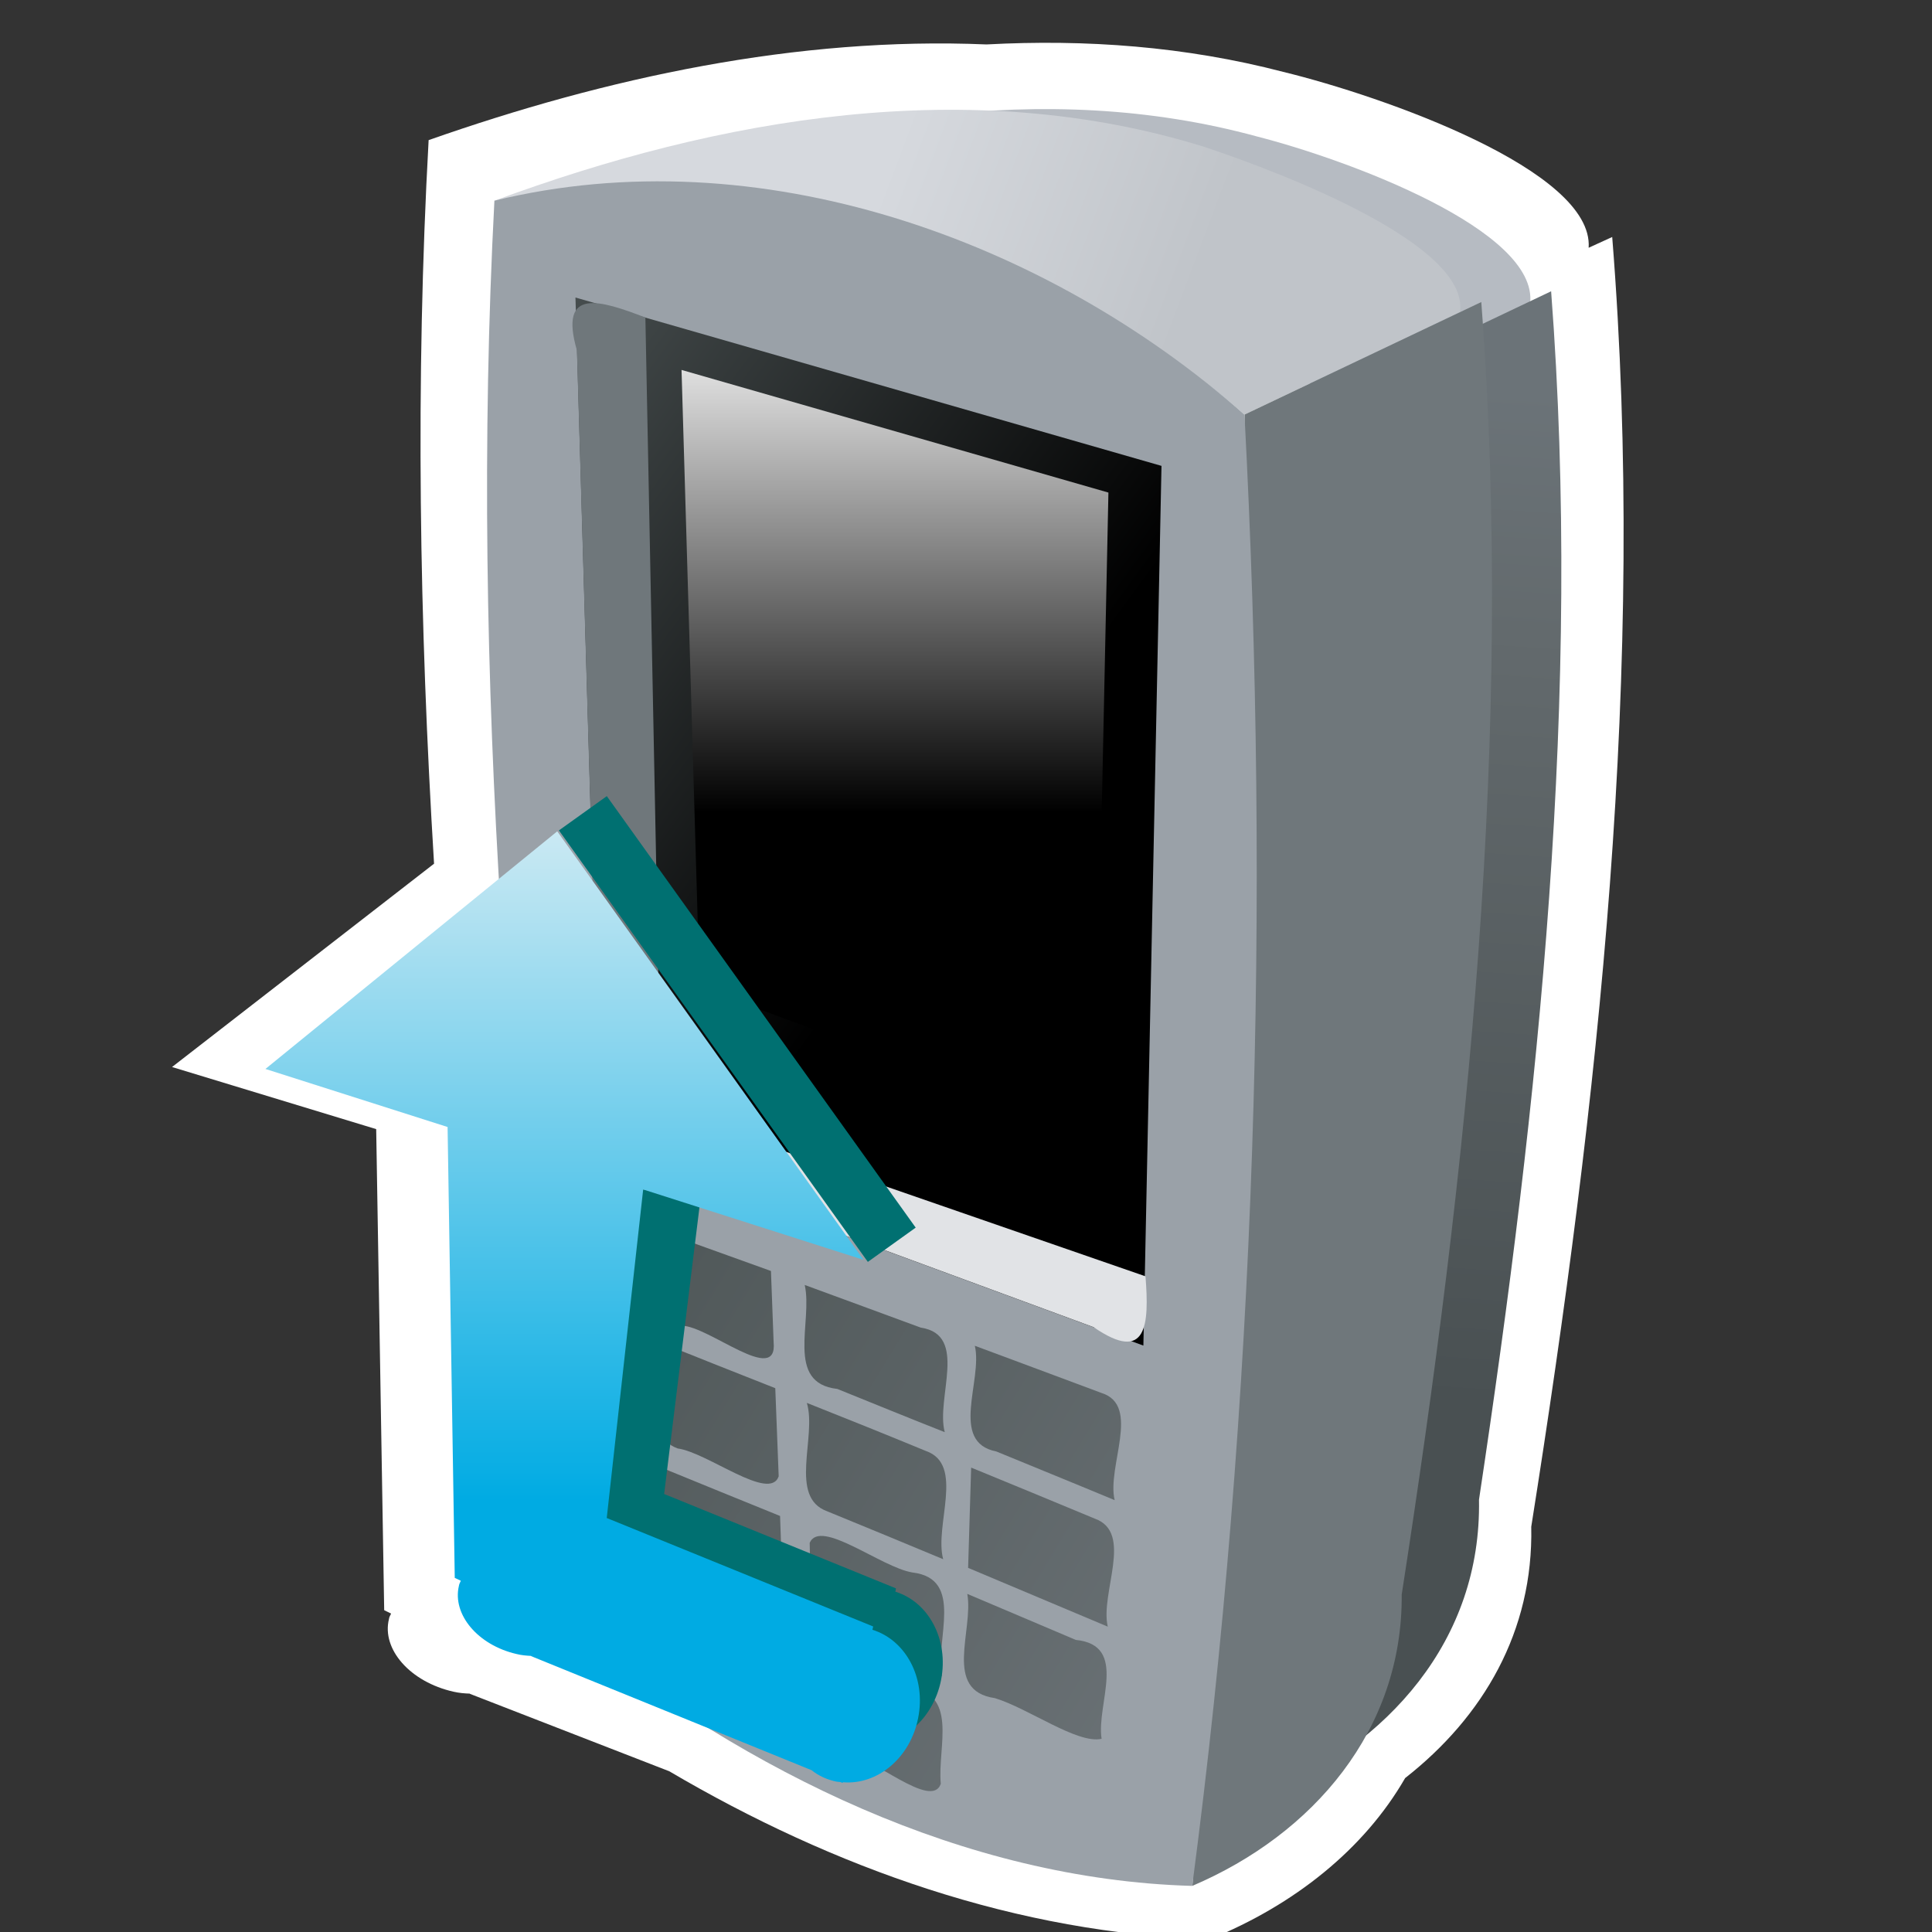 <?xml version="1.0" encoding="utf-8"?>
<!-- Generator: Adobe Illustrator 12.0.0, SVG Export Plug-In . SVG Version: 6.00 Build 51448)  -->
<!DOCTYPE svg PUBLIC "-//W3C//DTD SVG 1.1//EN" "http://www.w3.org/Graphics/SVG/1.1/DTD/svg11.dtd">
<svg  version="1.1" id="Layer_1" xmlns="http://www.w3.org/2000/svg" xmlns:xlink="http://www.w3.org/1999/xlink" width="21" height="21" viewBox="2 1.083 21 21"
	 overflow="visible" enable-background="new 2 1.083 21 21" xml:space="preserve">
<rect x="2" y="1.083" width="21" height="21" fill="#333333" stroke="none"/>
<g>
	<path fill="#FFFFFF" d="M19.524,3.659c-0.086,0.039-0.171,0.078-0.256,0.117c0.056-0.84-2.229-1.646-3.321-1.912
		c-1.063-0.277-2.146-0.356-3.224-0.298c-2.057-0.087-4.133,0.361-6.064,1.04c-0.145,2.621-0.101,5.246,0.059,7.865l-2.848,2.21
		l2.219,0.675l0.087,5.229l0.075,0.037c-0.008,0.019-0.02,0.035-0.023,0.058c-0.082,0.329,0.23,0.685,0.701,0.791
		c0.061,0.014,0.119,0.019,0.18,0.021l-0.002,0.002l2.168,0.842c1.779,1.047,3.791,1.769,5.88,1.824
		c0.909-0.369,1.671-0.974,2.118-1.75c0.85-0.666,1.395-1.596,1.371-2.732C19.378,13.048,19.897,8.342,19.524,3.659z M16.576,4.734
		L16.576,4.734c-0.262,0.119-0.521,0.237-0.783,0.356C16.054,4.971,16.314,4.853,16.576,4.734z"/>
	<path id="path55837_4_" fill="#B6BBC2" d="M9.983,3.101c2.279,0.144,4.69,0.772,6.438,2.308c0.736-0.343,1.474-0.687,2.211-1.029
		c0.089-0.795-1.981-1.561-2.967-1.813c-2.326-0.635-4.755-0.178-6.975,0.636C9.116,3.119,9.551,3.092,9.983,3.101z"/>
	
		<linearGradient id="path55844_1_" gradientUnits="userSpaceOnUse" x1="-473.098" y1="-160.712" x2="-473.964" y2="-173.758" gradientTransform="matrix(0.843 0 0 -0.843 416.64 -130.205)">
		<stop  offset="0" style="stop-color:#6B7378"/>
		<stop  offset="0.238" style="stop-color:#636A6D"/>
		<stop  offset="1" style="stop-color:#495052"/>
	</linearGradient>
	<path id="path55844_4_" fill="url(#path55844_1_)" d="M18.86,4.249c0.334,4.388-0.13,8.797-0.784,13.135
		c0.028,1.529-0.988,2.658-2.352,3.234c0.337-5.063,0.591-10.135,0.697-15.209C17.235,5.022,18.048,4.635,18.86,4.249z"/>
	
		<linearGradient id="path55851_1_" gradientUnits="userSpaceOnUse" x1="-480.506" y1="-158.125" x2="-476.543" y2="-159.618" gradientTransform="matrix(0.843 0 0 -0.843 416.64 -130.205)">
		<stop  offset="0" style="stop-color:#D6D9DE"/>
		<stop  offset="1" style="stop-color:#C0C4C9"/>
	</linearGradient>
	<path id="path55851_4_" fill="url(#path55851_1_)" d="M8.735,3.156c2.403,0.151,4.948,0.813,6.792,2.434
		c0.78-0.371,1.563-0.742,2.342-1.114c0.108-0.723-1.871-1.494-2.777-1.796c-2.549-0.793-5.266-0.322-7.717,0.584
		C7.821,3.174,8.279,3.147,8.735,3.156z"/>
	<path id="path55853_4_" fill="#6F777B" d="M18.101,4.366c0.354,4.693-0.146,9.412-0.865,14.049
		c0.012,1.467-0.961,2.606-2.275,3.166c0.357-5.322,0.475-10.658,0.567-15.992C16.386,5.182,17.244,4.774,18.101,4.366z"/>
	<path id="path55869_4_" fill="#9AA1A8" d="M8.216,18.817c1.908,1.526,4.265,2.694,6.743,2.765
		c0.695-5.293,0.85-10.662,0.568-15.992c-2.165-1.912-5.286-3.025-8.153-2.326C7.101,8.456,7.563,13.667,8.216,18.817z"/>
	
		<linearGradient id="polygon55876_1_" gradientUnits="userSpaceOnUse" x1="-487.132" y1="-161.276" x2="-479.653" y2="-166.754" gradientTransform="matrix(0.843 0 0 -0.843 416.64 -130.205)">
		<stop  offset="0" style="stop-color:#505859"/>
		<stop  offset="1" style="stop-color:#000000"/>
	</linearGradient>
	<path id="polygon55876_8_" fill="url(#polygon55876_1_)" d="M14.625,6.147c-0.065,3.188-0.131,6.375-0.197,9.562
		c-1.967-0.726-3.934-1.449-5.9-2.174c-0.092-3.073-0.182-6.146-0.273-9.218C10.377,4.927,12.5,5.537,14.625,6.147z"/>
	<path id="polygon55878_4_" fill="#6F777B" d="M8.525,13.535C8.44,10.653,8.356,7.772,8.271,4.892
		C8.069,4.196,8.528,4.348,9.015,4.534c0.057,2.867,0.114,5.734,0.17,8.602C8.966,13.268,8.745,13.401,8.525,13.535z"/>
	<path id="polygon55880_4_" fill="#E1E3E6" d="M13.888,15.509c0.582,0.4,0.604-0.03,0.563-0.553
		c-1.574-0.545-3.146-1.09-4.721-1.635c-0.441-0.304-0.824-0.066-1.203,0.211C10.313,14.192,12.101,14.85,13.888,15.509z"/>
	<g>
		
			<linearGradient id="polygon55889_1_" gradientUnits="userSpaceOnUse" x1="-481.423" y1="-167.853" x2="-471.492" y2="-173.914" gradientTransform="matrix(0.851 -0.017 -0.004 -0.835 418.006 -132.728)">
			<stop  offset="0" style="stop-color:#505859"/>
			<stop  offset="1" style="stop-color:#737A7F"/>
		</linearGradient>
		<path id="polygon55889_4_" fill="url(#polygon55889_1_)" d="M12.556,17.035c0.447,0.184,0.896,0.368,1.344,0.555
			c0.426,0.152,0.055,0.809,0.141,1.174c-0.506-0.213-1.012-0.426-1.518-0.639C12.535,17.759,12.544,17.397,12.556,17.035z"/>
		
			<linearGradient id="polygon55896_1_" gradientUnits="userSpaceOnUse" x1="-480.531" y1="-166.701" x2="-470.444" y2="-172.857" gradientTransform="matrix(0.851 -0.017 -0.004 -0.835 418.006 -132.728)">
			<stop  offset="0" style="stop-color:#505859"/>
			<stop  offset="1" style="stop-color:#737A7F"/>
		</linearGradient>
		<path id="polygon55896_4_" fill="url(#polygon55896_1_)" d="M12.83,16.86c-0.515-0.101-0.146-0.774-0.234-1.149
			c0.459,0.17,0.918,0.342,1.377,0.513c0.433,0.136,0.055,0.802,0.143,1.165C13.687,17.21,13.259,17.037,12.83,16.86z"/>
		
			<linearGradient id="polygon55903_1_" gradientUnits="userSpaceOnUse" x1="-482.335" y1="-168.907" x2="-472.401" y2="-174.97" gradientTransform="matrix(0.851 -0.017 -0.004 -0.835 418.006 -132.728)">
			<stop  offset="0" style="stop-color:#505859"/>
			<stop  offset="1" style="stop-color:#737A7F"/>
		</linearGradient>
		<path id="polygon55903_4_" fill="url(#polygon55903_1_)" d="M13.693,18.908c0.577,0.057,0.221,0.696,0.281,1.075
			c-0.262,0.06-0.796-0.332-1.16-0.442c-0.568-0.082-0.229-0.736-0.3-1.133C12.908,18.574,13.3,18.742,13.693,18.908z"/>
		
			<linearGradient id="polygon55910_1_" gradientUnits="userSpaceOnUse" x1="-482.227" y1="-168.042" x2="-471.888" y2="-174.352" gradientTransform="matrix(0.851 -0.017 -0.004 -0.835 418.006 -132.728)">
			<stop  offset="0" style="stop-color:#505859"/>
			<stop  offset="1" style="stop-color:#737A7F"/>
		</linearGradient>
		<path id="polygon55910_4_" fill="url(#polygon55910_1_)" d="M10.464,17.13c-0.098,0.281-0.771-0.258-1.098-0.303
			c-0.424-0.154-0.146-0.813-0.27-1.184c0.443,0.178,0.887,0.354,1.331,0.529C10.44,16.494,10.452,16.812,10.464,17.13z"/>
		
			<linearGradient id="polygon55917_1_" gradientUnits="userSpaceOnUse" x1="-481.018" y1="-166.849" x2="-470.674" y2="-173.162" gradientTransform="matrix(0.851 -0.017 -0.004 -0.835 418.006 -132.728)">
			<stop  offset="0" style="stop-color:#505859"/>
			<stop  offset="1" style="stop-color:#737A7F"/>
		</linearGradient>
		<path id="polygon55917_4_" fill="url(#polygon55917_1_)" d="M11.101,16.18c-0.57-0.063-0.264-0.731-0.354-1.13
			c0.422,0.154,0.842,0.31,1.262,0.464c0.52,0.077,0.161,0.765,0.26,1.136C11.879,16.496,11.489,16.337,11.101,16.18z"/>
		
			<linearGradient id="polygon55924_1_" gradientUnits="userSpaceOnUse" x1="-481.397" y1="-167.009" x2="-470.847" y2="-173.448" gradientTransform="matrix(0.851 -0.017 -0.004 -0.835 418.006 -132.728)">
			<stop  offset="0" style="stop-color:#505859"/>
			<stop  offset="1" style="stop-color:#737A7F"/>
		</linearGradient>
		<path id="polygon55924_4_" fill="url(#polygon55924_1_)" d="M10.409,15.673c0.046,0.476-0.706-0.178-0.998-0.18
			c-0.561-0.049-0.293-0.701-0.396-1.086c0.455,0.164,0.91,0.327,1.365,0.491C10.39,15.158,10.399,15.417,10.409,15.673z"/>
		
			<linearGradient id="polygon55931_1_" gradientUnits="userSpaceOnUse" x1="-482.772" y1="-168.972" x2="-472.605" y2="-175.177" gradientTransform="matrix(0.851 -0.017 -0.004 -0.835 418.006 -132.728)">
			<stop  offset="0" style="stop-color:#505859"/>
			<stop  offset="1" style="stop-color:#737A7F"/>
		</linearGradient>
		<path id="polygon55931_4_" fill="url(#polygon55931_1_)" d="M10.801,17.854c0.114-0.272,0.779,0.267,1.116,0.321
			c0.571,0.068,0.244,0.73,0.322,1.127c-0.475-0.206-0.949-0.413-1.422-0.619C10.812,18.408,10.806,18.13,10.801,17.854z"/>
		
			<linearGradient id="polygon55938_1_" gradientUnits="userSpaceOnUse" x1="-483.076" y1="-169.076" x2="-472.785" y2="-175.357" gradientTransform="matrix(0.851 -0.017 -0.004 -0.835 418.006 -132.728)">
			<stop  offset="0" style="stop-color:#505859"/>
			<stop  offset="1" style="stop-color:#737A7F"/>
		</linearGradient>
		<path id="polygon55938_4_" fill="url(#polygon55938_1_)" d="M10.503,18.25c0.129,0.6-0.631-0.096-0.928-0.115
			c-0.557-0.066-0.289-0.713-0.392-1.102c0.432,0.176,0.864,0.354,1.296,0.528C10.487,17.791,10.495,18.019,10.503,18.25z"/>
		
			<linearGradient id="polygon55945_1_" gradientUnits="userSpaceOnUse" x1="-481.87" y1="-167.941" x2="-471.718" y2="-174.137" gradientTransform="matrix(0.851 -0.017 -0.004 -0.835 418.006 -132.728)">
			<stop  offset="0" style="stop-color:#505859"/>
			<stop  offset="1" style="stop-color:#737A7F"/>
		</linearGradient>
		<path id="polygon55945_4_" fill="url(#polygon55945_1_)" d="M12.063,16.854c0.427,0.147,0.09,0.81,0.189,1.177
			c-0.42-0.175-0.84-0.349-1.261-0.521c-0.424-0.153-0.11-0.811-0.221-1.178C11.202,16.503,11.634,16.677,12.063,16.854z"/>
		
			<linearGradient id="polygon55952_1_" gradientUnits="userSpaceOnUse" x1="-483.535" y1="-170.033" x2="-473.53" y2="-176.139" gradientTransform="matrix(0.851 -0.017 -0.004 -0.835 418.006 -132.728)">
			<stop  offset="0" style="stop-color:#505859"/>
			<stop  offset="1" style="stop-color:#737A7F"/>
		</linearGradient>
		<path id="polygon55952_4_" fill="url(#polygon55952_1_)" d="M11.841,19.417c0.594,0.051,0.346,0.646,0.385,1.055
			c-0.099,0.289-0.746-0.297-1.06-0.35c-0.556-0.097-0.257-0.748-0.345-1.15C11.161,19.121,11.5,19.268,11.841,19.417z"/>
	</g>
	
		<linearGradient id="polygon55876_2_" gradientUnits="userSpaceOnUse" x1="-480.323" y1="-159.686" x2="-480.323" y2="-166.252" gradientTransform="matrix(0.843 0 0 -0.843 416.64 -130.205)">
		<stop  offset="0" style="stop-color:#FFFFFF"/>
		<stop  offset="0.994" style="stop-color:#000000"/>
	</linearGradient>
	<path id="polygon55876_7_" fill="url(#polygon55876_2_)" d="M14.048,6.437c-0.049,2.319-0.098,4.642-0.146,6.961
		c-1.432-0.527-2.864-1.057-4.297-1.583C9.54,9.579,9.474,7.342,9.408,5.104C10.954,5.548,12.5,5.993,14.048,6.437z"/>
	
		<rect x="9.693" y="9.382" transform="matrix(-0.813 0.582 -0.582 -0.813 25.294 16.413)" fill="#007071" width="0.64" height="5.769"/>
	<path fill="#007071" d="M11.732,18.384l0.007-0.036l-2.52-1.026l0.398-3.232l-0.645-0.08L8.56,17.345l-0.538,1.324l0.357,0.146
		l-0.007,0.063l0.085,0.012l0.041-0.023l2.57,1.047c0.08,0.061,0.172,0.104,0.273,0.123c0.014,0.002,0.027,0.002,0.041,0.004
		l0.025,0.01l0.002-0.008c0.375,0.033,0.734-0.264,0.82-0.699C12.315,18.906,12.095,18.496,11.732,18.384z"/>
	
		<linearGradient id="XMLID_1_" gradientUnits="userSpaceOnUse" x1="185.941" y1="-249.452" x2="185.941" y2="-259.797" gradientTransform="matrix(1 0 0 -1 -177.5 -239.333)">
		<stop  offset="0" style="stop-color:#CAE9F3"/>
		<stop  offset="0.704" style="stop-color:#00ABE3"/>
	</linearGradient>
	<path fill="url(#XMLID_1_)" d="M11.483,18.798l0.008-0.036l-2.896-1.179l0.396-3.571l2.395,0.765l-3.329-4.658l-3.172,2.583
		l1.98,0.631l0.078,4.901l0.066,0.031c-0.008,0.019-0.018,0.034-0.021,0.056c-0.073,0.311,0.206,0.643,0.625,0.74
		c0.054,0.014,0.106,0.018,0.161,0.021l-0.002,0.002l3.049,1.24c0.079,0.063,0.171,0.104,0.273,0.125
		c0.014,0.002,0.026,0.002,0.04,0.004l0.026,0.01l0.001-0.008c0.376,0.033,0.735-0.265,0.819-0.699
		C12.067,19.32,11.845,18.91,11.483,18.798z"/>
</g>
</svg>
